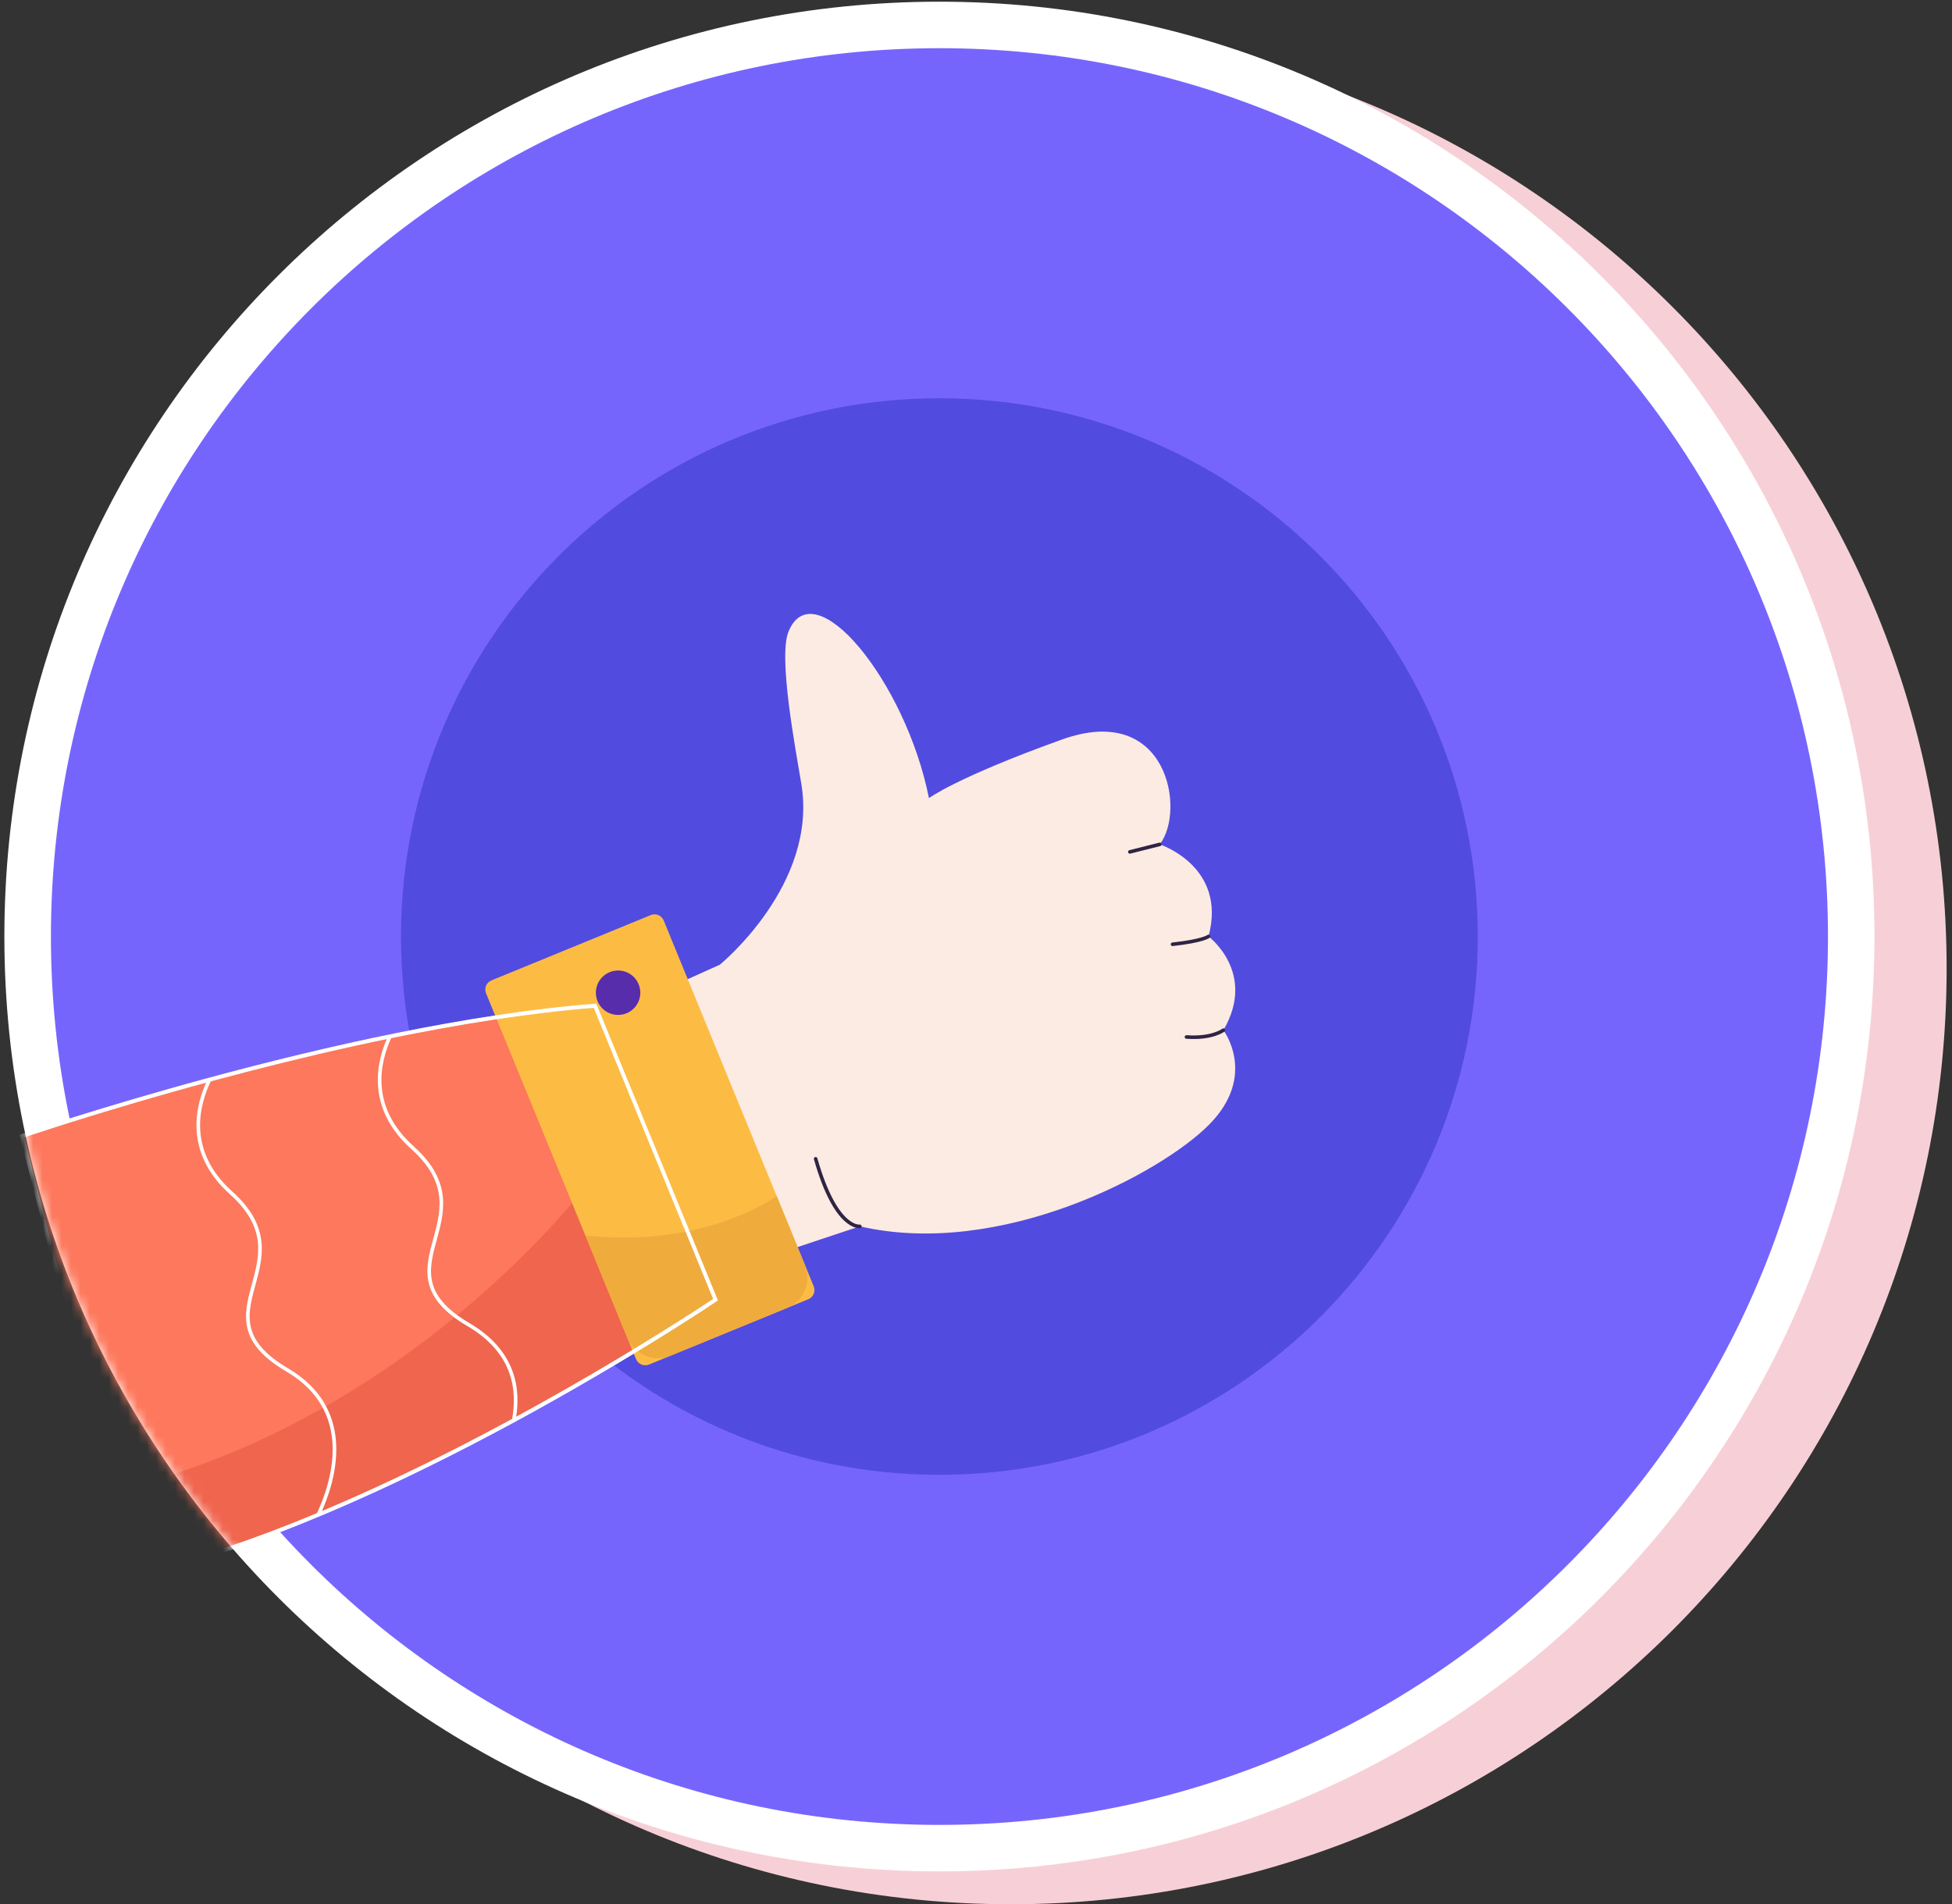 <svg width="206" height="201" viewBox="0 0 206 201" fill="none" xmlns="http://www.w3.org/2000/svg">
<rect x="0" y="0" width="206" height="201" fill="#333333" stroke="none"/>
<g id="Group 11711">
<path id="Vector" d="M205.433 102.237C205.433 156.782 161.215 201 106.669 201C52.124 201 7.906 156.782 7.906 102.237C7.906 47.691 52.124 3.474 106.669 3.474C161.215 3.474 205.433 47.691 205.433 102.237Z" fill="#F7D0D7"/>
<path id="Vector_2" d="M197.818 98.856C197.818 153.355 153.638 197.534 99.139 197.534C44.641 197.534 0.461 153.355 0.461 98.856C0.461 44.358 44.641 0.178 99.139 0.178C153.638 0.178 197.818 44.358 197.818 98.856Z" fill="white"/>
<path id="Vector_3" d="M192.912 98.856C192.912 150.643 150.93 192.625 99.144 192.625C47.356 192.625 5.375 150.643 5.375 98.856C5.375 47.069 47.356 5.088 99.144 5.088C150.93 5.088 192.912 47.069 192.912 98.856Z" fill="#7665FD"/>
<path id="Vector_4" d="M155.956 98.856C155.956 130.236 130.518 155.674 99.138 155.674C67.758 155.674 42.32 130.236 42.32 98.856C42.32 67.477 67.758 42.038 99.138 42.038C130.518 42.038 155.956 67.477 155.956 98.856Z" fill="#524BE0"/>
<g id="Mask group">
<mask id="mask0_799_20425" style="mask-type:alpha" maskUnits="userSpaceOnUse" x="0" y="0" width="198" height="198">
<path id="Vector_5" d="M197.818 98.856C197.818 153.355 153.638 197.534 99.139 197.534C44.641 197.534 0.461 153.355 0.461 98.856C0.461 44.358 44.641 0.178 99.139 0.178C153.638 0.178 197.818 44.358 197.818 98.856Z" fill="white"/>
</mask>
<g mask="url(#mask0_799_20425)">
<g id="Group 11710">
<path id="Vector_6" d="M75.969 101.826C75.969 101.826 86.332 93.38 84.569 82.753C83.953 79.04 82.106 69.332 83.218 66.654C85.915 60.158 95.573 71.887 98.035 84.244C98.035 84.244 100.931 82.061 112.07 78.06C123.209 74.059 125.166 85.547 122.392 89.127C122.392 89.127 129.537 91.447 127.536 98.844C127.536 98.844 132.66 102.664 129.108 108.74C129.108 108.74 132.741 113.518 127.601 118.709C122.461 123.9 105.557 132.857 90.743 129.444L75.252 134.601L64.349 107.059L75.969 101.826Z" fill="#FCEBE2"/>
<path id="Vector_7" d="M90.737 129.444C90.737 129.444 88.215 129.848 86.078 122.313" stroke="#2F2443" stroke-width="0.376" stroke-miterlimit="10" stroke-linecap="round"/>
<path id="Vector_8" d="M122.39 89.127C122.39 89.127 121.998 89.218 119.235 89.92" stroke="#2F2443" stroke-width="0.376" stroke-miterlimit="10" stroke-linecap="round"/>
<path id="Vector_9" d="M127.534 98.844C127.534 98.844 126.948 99.321 123.742 99.671" stroke="#2F2443" stroke-width="0.376" stroke-miterlimit="10" stroke-linecap="round"/>
<path id="Vector_10" d="M129.102 108.74C129.102 108.74 127.933 109.654 125.212 109.457" stroke="#2F2443" stroke-width="0.376" stroke-miterlimit="10" stroke-linecap="round"/>
<path id="Vector_11" d="M2.312 119.938C2.312 119.938 36.477 108.227 62.793 106.176L75.514 137.207C75.514 137.207 41.254 160.326 14.156 166.306L2.312 119.938Z" fill="#FD785C"/>
<path id="Vector_12" d="M11.884 157.41L14.157 166.306C33.123 162.12 55.584 149.546 67.365 142.372L62.319 124.604C62.319 124.604 43.571 149.959 11.884 157.41Z" fill="#F0654E"/>
<path id="Vector_13" d="M85.303 137.139L68.487 144.033C67.954 144.251 67.345 143.996 67.126 143.463L51.295 104.844C51.077 104.311 51.331 103.702 51.864 103.483L68.681 96.59C69.214 96.371 69.823 96.626 70.041 97.159L85.872 135.779C86.091 136.312 85.836 136.92 85.303 137.139Z" fill="#FCBC44"/>
<path id="Vector_14" d="M67.564 104.561C67.689 105.85 66.744 106.996 65.454 107.12C64.165 107.244 63.019 106.299 62.895 105.01C62.771 103.72 63.716 102.574 65.005 102.45C66.295 102.326 67.441 103.271 67.564 104.561Z" fill="#582DAB"/>
<path id="Vector_15" d="M84.951 133.524L81.975 126.263C79.613 127.802 72.555 131.582 61.771 130.391L66.205 141.208C66.934 142.986 68.966 143.837 70.745 143.108L83.052 138.063C84.83 137.334 85.68 135.302 84.951 133.524Z" fill="#F0AB3D"/>
<path id="Vector_16" d="M41.144 109.415C39.938 112.002 38.736 116.843 43.536 121.148C51.823 128.579 39.427 133.952 49.431 139.814C54.277 142.653 54.843 146.661 54.209 149.943M41.144 109.415C20.857 113.582 2.312 119.938 2.312 119.938L14.156 166.306C27.409 163.381 42.376 156.357 54.209 149.943M41.144 109.415C48.393 107.926 55.865 106.716 62.793 106.176L75.514 137.207C75.514 137.207 66.571 143.242 54.209 149.943" stroke="white" stroke-width="0.382" stroke-miterlimit="10"/>
<path id="Vector_17" d="M22.124 113.938C20.884 116.454 19.437 121.474 24.397 125.922C32.683 133.353 20.287 138.726 30.291 144.588C37.632 148.888 35.18 156.491 33.598 159.864M22.124 113.938C10.585 117.063 2.312 119.899 2.312 119.899L14.156 166.267C20.424 164.884 27.076 162.584 33.598 159.864M22.124 113.938C34.035 110.713 49.426 107.179 62.793 106.137L75.514 137.168C75.514 137.168 55.27 150.829 33.598 159.864" stroke="white" stroke-width="0.382" stroke-miterlimit="10"/>
</g>
</g>
</g>
</g>
</svg>
